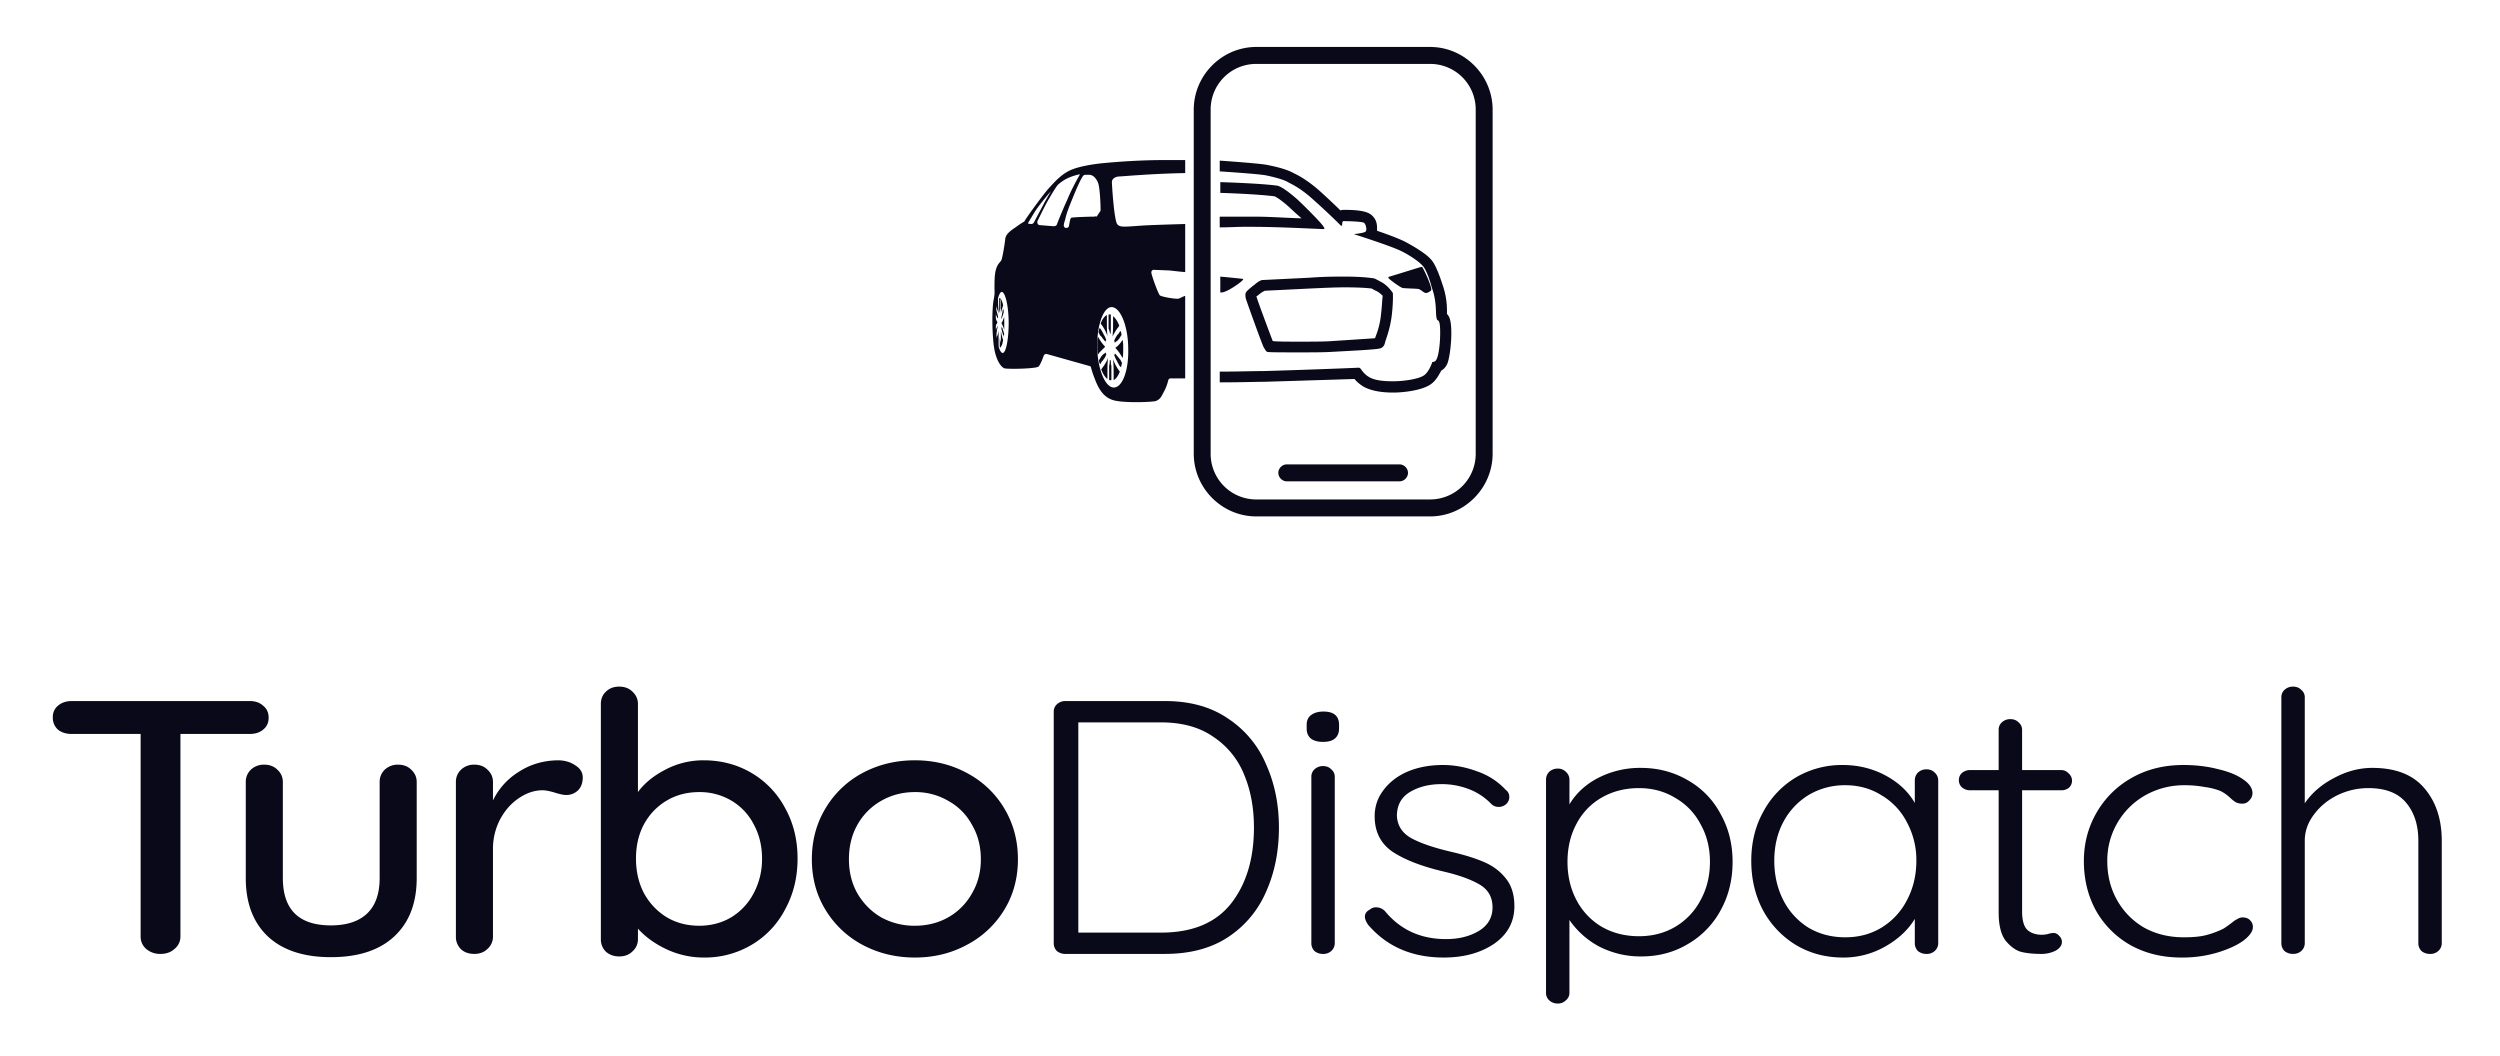 <svg width="142" height="60" fill="none" xmlns="http://www.w3.org/2000/svg"><path d="M72.608 26.86c0-.258.224-.483.48-.483h6.407c.256 0 .48.225.48.482a.493.493 0 01-.48.482h-6.406a.493.493 0 01-.48-.482z" fill="#09091A"/><path d="M81.224 29.333H71.36c-1.954 0-3.555-1.606-3.555-3.566V6.233c0-1.96 1.601-3.566 3.555-3.566h9.865c1.954 0 3.556 1.606 3.556 3.566v19.534c0 1.96-1.602 3.566-3.556 3.566zM71.36 3.63a2.588 2.588 0 00-2.595 2.603v19.534a2.588 2.588 0 002.595 2.602h9.865a2.588 2.588 0 002.595-2.602V6.233a2.588 2.588 0 00-2.595-2.603H71.36z" fill="#09091A"/><path fill-rule="evenodd" clip-rule="evenodd" d="M56.88 18.345c.033.065.097.193.129.29 0 .032.032.064.032.128v-.771c0 .032-.032.064-.032.096-.032.064-.064.193-.128.257zm.033-.482c0 .033-.032.097-.032.161v.096c.032-.032.032-.064.032-.096.032-.032.032-.096.064-.16 0-.033.032-.097.032-.13 0-.063 0-.128-.032-.192 0 .032-.032.064-.032.129 0 .064-.032.128-.032.192zm.032.803c0-.032-.032-.064-.064-.096v.096c0 .065.032.097.032.161.032.064.032.129.064.193 0 .032.032.096.032.128 0-.064 0-.128.032-.16 0-.032-.032-.097-.032-.129-.032-.096-.064-.16-.064-.193zm-.225-.835c0-.225-.031-.45-.031-.674v-.225c-.064.064-.096.192-.129.385 0 .032.033.064.033.097.032.128.096.257.128.417zm.129.964v.9c.064-.065.096-.193.128-.386 0-.032-.032-.064-.032-.096a4.206 4.206 0 01-.096-.418zm0-1.638v.674c0-.128.064-.257.096-.385 0-.032.032-.065.032-.097a1.029 1.029 0 00-.16-.417c.032.096.032.16.032.225zm-.256 2.023c0 .033-.033.065-.033.097.033.193.097.321.16.418v-.9c-.031.16-.063.29-.127.386zm.032-.417c0-.032.032-.096.032-.16v-.097c-.032.032-.032.064-.032.096-.032.032-.032.097-.065.161 0 .032-.032.096-.032.129 0 .064 0 .128.032.192 0-.032.032-.064.032-.128 0-.032.033-.097.033-.193zm.032-.45a2.537 2.537 0 01-.128-.289c0-.032-.033-.064-.033-.129v.772c0-.033.032-.065.032-.097.032-.096.096-.193.129-.257zm-.032-.321c0 .032.032.064.064.096v-.096c0-.064-.032-.096-.032-.16-.032-.065-.032-.13-.064-.193 0-.032-.033-.097-.033-.129 0 .064 0 .129-.032.16 0 .065 0 .097.032.13 0 .063.032.128.065.192zm.16-.225c0-.064 0-.16.032-.225v-.61h-.064v.61c0 .064 0 .129.032.225-.032 0-.032 0 0 0zm0 1.349v.611h.064v-.257c-.032-.129-.064-.225-.064-.354zm6.31 1.35h-.064c0 .096 0 .193-.032.321v.803h.128v-.803c-.032-.096-.032-.225-.032-.321zm.352-.257c-.032-.032-.064-.097-.128-.129 0 .032 0 .065-.032.097.032.064.064.16.096.224.064.097.096.193.16.29.032.064.064.128.128.16.032-.064.032-.16.064-.225l-.096-.192c-.096-.097-.128-.161-.192-.225zm-.224.192c.032.29.032.611.032.9v.29c.128-.065.256-.226.352-.483-.032-.032-.064-.096-.096-.128a2.436 2.436 0 01-.288-.579zm.127-.642c.097.096.225.257.321.418.032.064.064.096.096.16.032-.16.032-.353.032-.514 0-.16 0-.353-.032-.514-.032.032-.064.097-.096.129a1.51 1.51 0 01-.32.321zm.033-.611l-.096.193c0 .032.032.064.032.129.032-.032.064-.064.128-.097a.852.852 0 00.16-.192c.032-.065.064-.097.096-.161a.465.465 0 00-.064-.225.703.703 0 00-.096.16c-.064.033-.096.097-.16.194zm-.32-.16c0 .032 0 .032 0 0 .032-.097.032-.193.032-.322v-.803h-.128v.804c.064.128.064.224.096.32zm.16-.771c0 .289 0 .61-.032.9.096-.193.192-.354.288-.483.032-.032.064-.096.096-.128-.096-.257-.224-.45-.352-.546v.257zm-.32.867c-.032-.289-.032-.61-.032-.9v-.289c-.129.065-.257.225-.353.482.032.033.064.097.096.129.128.193.225.386.289.578zm-.225.193c.032.032.064.096.128.128 0-.032 0-.064.032-.096-.032-.064-.064-.16-.096-.225-.064-.096-.096-.192-.16-.289-.032-.064-.064-.128-.128-.16-.032.064-.032.16-.064.224l.096.193c.096.064.128.16.192.225zm-.032 1.574c-.032.032-.064.097-.096.129.096.257.224.45.353.546v-.29c0-.288 0-.61.032-.899a2.437 2.437 0 01-.289.514zm.096-.514l.096-.192c0-.033-.032-.065-.032-.129a.443.443 0 01-.128.096.855.855 0 00-.16.193c-.032.064-.064.096-.096.16 0 .097.032.161.064.226a.7.7 0 00.096-.161c.064-.032.096-.129.16-.193zm.032-.642a2.355 2.355 0 01-.32-.418c-.032-.064-.064-.096-.096-.16-.032.16-.032.353-.032.513 0 .161 0 .354.032.515.032-.033.064-.097.096-.129l.32-.321z" fill="#09091A"/><path fill-rule="evenodd" clip-rule="evenodd" d="M67.319 16.803c-.192.064-.32.16-.385.16-.128.033-.96-.096-1.057-.192-.096-.096-.48-1.157-.48-1.285 0-.129.064-.129.096-.16 0 0 .064 0 .8.031.193 0 .577.065 1.026.097v-2.731c-1.09.032-2.114.064-2.53.096-.93.064-1.154.097-1.314-.064-.192-.16-.32-2.281-.32-2.41 0-.225.256-.321.416-.321.128 0 1.826-.16 3.748-.193v-.739h-1.217c-1.858 0-3.62.193-3.62.193s-.929.096-1.537.321c-.609.225-1.025.707-1.378 1.093-.32.353-1.249 1.638-1.377 1.863 0 .032-.032.032-.032.032a5.5 5.5 0 00-.48.322c-.289.192-.545.385-.577.642-.032.29-.16 1.092-.224 1.221s-.224.193-.32.578c-.097.354-.065 1.157-.065 1.253v.032c0 .033 0 .129-.064.45-.064.418-.096 1.382 0 2.378.096.996.449 1.381.609 1.446.16.064 1.826.032 1.954-.097.096-.096.224-.418.288-.61.032-.064.096-.129.192-.097l2.403.675c.064 0 .096.064.096.097.032.096.064.256.192.578.192.514.448 1.06 1.025 1.253.544.192 2.242.128 2.466.064.224-.096.288-.193.449-.514.128-.225.224-.514.256-.675.032-.064.064-.096.128-.096h.833v-4.69zM56.94 20.048c-.192-.032-.385-.803-.385-1.767 0-.964.16-1.703.353-1.703.192.032.384.803.384 1.767 0 .964-.16 1.735-.352 1.703zm1.633-7.325c-.096 0-.192-.032-.192-.032s.128-.225.385-.643c.256-.418.928-1.189.928-1.189s-.224.386-.352.61c-.096.194-.48.9-.609 1.157a.176.176 0 01-.16.097zm1.282.128l-.801-.064c-.096 0-.16-.128-.128-.225.16-.321.48-.996.704-1.35.289-.513.449-.706.449-.706s.256-.257.64-.418c.385-.16.545-.16.577-.192.032 0 .032.032.032.032s-.448.77-.705 1.413a26.115 26.115 0 00-.608 1.446.245.245 0 01-.16.064zm2.274-.546c-.256 0-1.217.032-1.281.064-.064.033-.096.29-.129.45 0 .064-.064.129-.16.129s-.16-.097-.128-.193c0-.064.032-.16.064-.257.096-.418.16-.578.513-1.446.256-.61.416-.932.512-1.06.032-.032.064-.064.128-.064h.225c.16 0 .352.128.48.417.128.257.16 1.318.16 1.575 0 .032 0 .064-.032.096l-.192.29c-.064-.033-.128 0-.16 0zm1.089 9.703c-.48-.064-.897-1.124-.897-2.378 0-1.253.384-2.249.865-2.184.48.064.897 1.124.897 2.377.032 1.253-.353 2.25-.865 2.185z" fill="#09091A"/><path d="M70.53 15.968c.096-.096.096-.096.064-.129 0 0-.576-.064-1.281-.128v.9h.096c.32-.033 1.025-.547 1.121-.643zm7.495-.161c-.064 0-.512-.096-1.666-.096-.512 0-1.153 0-1.985.064l-2.627.129h-.032c-.064 0-.224.064-.448.257-.289.225-.48.385-.513.482-.032.096 0 .257 0 .289 0 .032.929 2.634 1.025 2.795.096.16.128.225.192.257.032.032.897.032 1.826.032.673 0 1.41 0 1.89-.032 1.185-.064 2.498-.129 2.69-.193.16-.032.257-.16.289-.321.032-.16.288-.739.384-1.542.096-.803.064-1.253.064-1.285-.032-.033-.192-.322-.576-.579-.417-.225-.417-.225-.513-.257zm.416 2.056a4.524 4.524 0 01-.32 1.286c0 .032 0 .032-.032.064-.48.032-1.922.128-2.434.16-.416.033-1.09.033-1.858.033-.673 0-1.217 0-1.505-.032-.16-.418-.801-2.12-.93-2.539.065-.032.129-.096.257-.192.096-.065.16-.097.224-.129l2.595-.128c.736-.032 1.377-.065 1.954-.065 1.057 0 1.473.065 1.505.065.032 0 .096.064.32.16.16.097.257.193.32.257-.031.193-.031.514-.096 1.06z" fill="#09091A"/><path d="M82.317 18.024a.674.674 0 00-.128-.193v-.16a4.45 4.45 0 00-.256-1.51c-.352-1.093-.577-1.35-.673-1.446-.256-.29-.865-.675-1.473-.996-.32-.16-.993-.418-1.57-.61v-.161c0-.322-.096-.546-.32-.74-.096-.063-.288-.288-1.505-.288-.096 0-.16 0-.257.032-.288-.29-.704-.675-1.089-1.028-.672-.61-1.185-.9-1.441-1.028-.032-.033-.096-.033-.128-.065-.288-.16-.769-.32-1.442-.45-.128-.032-.48-.096-2.722-.256h-.032v.61c.993.064 2.274.16 2.626.225.609.128 1.025.257 1.25.385.224.129.704.322 1.473 1.028a36.503 36.503 0 011.537 1.446h.064s0-.257.065-.257h.128c.288 0 .993.032 1.057.097.064.064.096.128.128.32 0 .194-.064.194-.16.226-.064.032-.545.096-.545.096s2.018.643 2.627.932c.608.29 1.12.675 1.28.867.193.193.417.836.513 1.221.353.996.16 1.607.32 1.864 0 0 .065 0 .097.096.128.225.064 2.153-.257 2.25-.064.031-.128.031-.128.031s-.16.514-.448.74c-.288.224-1.153.353-1.762.353h-.064c-.576 0-1.057-.065-1.345-.257-.224-.129-.384-.354-.448-.45-.033-.032-.065-.064-.129-.064-.576.032-4.132.16-5.413.192-.544 0-1.505.032-2.466.032v.61c1.153 0 1.986-.031 2.466-.031 1.153-.032 4.132-.129 5.19-.16.127.16.287.288.48.417.384.225.96.353 1.697.353h.064c.417 0 1.634-.096 2.146-.514.257-.193.417-.514.545-.739.128-.064.256-.193.352-.418.192-.546.32-2.12.096-2.602z" fill="#09091A"/><path d="M73.672 11.31c-.48-.418-.96-.772-1.185-.772-.224-.032-1.124-.128-3.174-.193v.61c1.986.065 2.79.162 3.078.194.064.032.288.128.865.642.16.16.416.386.672.61-1.056-.031-1.796-.096-2.757-.096H69.28v.61c.544 0 .993-.031 1.345-.031h.512c1.538 0 3.816.128 4.04.128.032 0 .096-.032 0-.129-.032-.128-1.057-1.156-1.506-1.574zm5.987 5.044c.128.032.769.032.929.064.16.064.288.225.416.225.096 0 .288-.129.288-.161.064-.16-.416-1.189-.512-1.317h-.064c-.032 0-1.762.546-1.794.546a.069.069 0 00-.064.064c0 .064.673.546.8.579zM14.195 39.82c.31 0 .561.09.754.267.207.164.31.39.31.677 0 .288-.104.513-.31.677-.193.165-.444.247-.754.247h-3.946v11.51a.89.89 0 01-.333.697c-.206.192-.473.287-.798.287a1.21 1.21 0 01-.82-.287.915.915 0 01-.31-.697v-11.51H4.064c-.31 0-.569-.082-.776-.247A.906.906 0 013 40.744a.82.82 0 01.288-.657c.207-.177.466-.266.776-.266h10.13z" fill="#09091A"/><path d="M22.605 43.432c.31 0 .562.095.754.287.207.191.31.424.31.697v5.458c0 1.422-.428 2.53-1.285 3.324-.843.78-2.04 1.169-3.591 1.169-1.537 0-2.727-.39-3.57-1.17-.842-.793-1.263-1.9-1.263-3.323v-5.458c0-.273.096-.506.288-.697a1.07 1.07 0 01.754-.287c.31 0 .561.095.754.287.207.191.31.424.31.697v5.458c0 1.792.909 2.688 2.727 2.688.901 0 1.588-.226 2.061-.677.473-.452.71-1.122.71-2.011v-5.458c0-.273.096-.506.288-.697a1.07 1.07 0 01.753-.287zm9.076-.247c.385 0 .717.096.998.288.28.178.421.403.421.677 0 .328-.096.581-.288.759a.942.942 0 01-.665.246c-.133 0-.333-.041-.599-.123-.31-.096-.554-.144-.731-.144-.458 0-.91.15-1.352.452-.43.287-.784.69-1.065 1.21a3.603 3.603 0 00-.399 1.703v4.945a.915.915 0 01-.31.697c-.192.192-.443.287-.754.287-.31 0-.561-.089-.753-.266a.973.973 0 01-.289-.718v-8.782c0-.273.096-.506.289-.697a1.07 1.07 0 01.753-.287c.31 0 .562.095.754.287.207.191.31.424.31.697v1.047a3.91 3.91 0 011.463-1.621c.65-.424 1.39-.643 2.217-.657zm8.279 0c1.004 0 1.913.24 2.726.718a5.044 5.044 0 011.906 1.99c.473.849.71 1.806.71 2.873 0 1.067-.237 2.031-.71 2.893a5.01 5.01 0 01-1.906 2.01 5.189 5.189 0 01-2.682.719 4.966 4.966 0 01-2.15-.472c-.666-.315-1.205-.705-1.619-1.17v.595a.915.915 0 01-.31.698c-.192.191-.444.287-.754.287-.296 0-.547-.089-.754-.267a.972.972 0 01-.288-.718V39.985c0-.287.096-.52.288-.698.192-.191.444-.287.754-.287s.562.096.754.287c.207.192.31.424.31.698v5.006c.355-.492.872-.916 1.552-1.272a4.62 4.62 0 012.172-.534zm-.245 9.397c.68 0 1.294-.164 1.84-.492a3.46 3.46 0 001.264-1.375 4.11 4.11 0 00.465-1.949c0-.711-.155-1.354-.465-1.929a3.317 3.317 0 00-1.264-1.354 3.505 3.505 0 00-1.84-.492c-.694 0-1.315.164-1.862.492-.547.329-.975.78-1.285 1.354-.296.561-.444 1.204-.444 1.929 0 .725.148 1.375.444 1.949a3.63 3.63 0 001.285 1.375c.547.328 1.168.492 1.862.492zm18.103-3.775c0 1.067-.259 2.024-.776 2.872a5.417 5.417 0 01-2.128 1.99c-.887.48-1.87.719-2.949.719-1.079 0-2.069-.24-2.97-.718a5.457 5.457 0 01-2.106-1.99c-.518-.849-.776-1.806-.776-2.873 0-1.067.258-2.031.776-2.893a5.41 5.41 0 012.106-2.01c.901-.48 1.891-.719 2.97-.719 1.08 0 2.062.24 2.949.718a5.37 5.37 0 012.128 2.011c.517.862.776 1.826.776 2.893zm-2.106 0c0-.739-.17-1.395-.51-1.97a3.359 3.359 0 00-1.352-1.354 3.664 3.664 0 00-1.885-.492c-.694 0-1.33.164-1.906.492a3.55 3.55 0 00-1.352 1.354c-.326.575-.488 1.231-.488 1.97 0 .725.162 1.375.488 1.95.34.574.79 1.025 1.352 1.353a3.914 3.914 0 001.906.472c.695 0 1.323-.157 1.885-.472a3.537 3.537 0 001.352-1.354c.34-.574.51-1.224.51-1.949zM66.17 39.82c1.419 0 2.608.329 3.57.986a5.81 5.81 0 012.172 2.605c.487 1.08.731 2.277.731 3.59 0 1.355-.244 2.572-.731 3.653a5.83 5.83 0 01-2.173 2.585c-.96.629-2.15.943-3.569.943h-5.653a.742.742 0 01-.488-.164.627.627 0 01-.177-.451v-13.13a.56.56 0 01.178-.432.692.692 0 01.487-.184h5.653zm-.222 13.152c1.774 0 3.097-.547 3.969-1.642.871-1.107 1.307-2.55 1.307-4.328 0-1.108-.184-2.107-.554-2.996a4.65 4.65 0 00-1.751-2.154c-.783-.547-1.774-.82-2.97-.82h-4.7v11.94h4.7zm9.867.595a.591.591 0 01-.2.451.658.658 0 01-.465.164.742.742 0 01-.488-.164.627.627 0 01-.177-.451v-9.438a.56.56 0 01.177-.43.691.691 0 01.488-.185c.192 0 .347.061.465.184.134.11.2.253.2.431v9.438zm-.665-11.428c-.296 0-.525-.062-.687-.185-.163-.136-.244-.328-.244-.574v-.205c0-.246.081-.431.244-.554.177-.137.413-.205.71-.205.59 0 .886.253.886.759v.205c0 .246-.081.438-.244.574-.148.123-.37.185-.665.185zm2.554 10.381c-.118-.177-.178-.328-.178-.45 0-.179.096-.315.289-.411a.501.501 0 01.354-.123c.178 0 .34.068.488.205.872 1.067 2.032 1.6 3.48 1.6.71 0 1.323-.15 1.84-.451.532-.315.798-.766.798-1.354 0-.575-.244-1.006-.731-1.293-.488-.287-1.168-.533-2.04-.738-1.226-.288-2.187-.657-2.882-1.108-.694-.465-1.041-1.142-1.041-2.032 0-.56.17-1.06.51-1.497.34-.452.797-.8 1.374-1.047.591-.246 1.256-.369 1.995-.369.636 0 1.27.116 1.906.349.65.219 1.205.574 1.663 1.067.133.096.2.232.2.41a.548.548 0 01-.222.431.623.623 0 01-.4.123.572.572 0 01-.398-.164 3.506 3.506 0 00-1.264-.841 4.27 4.27 0 00-1.574-.288c-.694 0-1.293.151-1.795.452-.488.3-.732.752-.732 1.354.03.547.296.964.798 1.252.517.287 1.271.547 2.261.78.769.177 1.404.375 1.907.594.502.219.909.527 1.219.923.325.397.488.924.488 1.58 0 .89-.385 1.6-1.153 2.134-.769.52-1.722.78-2.86.78-1.803 0-3.236-.623-4.3-1.867zm15.497-8.904c.975 0 1.862.233 2.66.698a4.726 4.726 0 011.862 1.908c.458.807.688 1.716.688 2.729 0 1.025-.23 1.949-.688 2.77a4.902 4.902 0 01-1.862 1.907c-.783.465-1.662.698-2.638.698a5.145 5.145 0 01-2.372-.554 4.76 4.76 0 01-1.707-1.518v4.13a.53.53 0 01-.2.431.616.616 0 01-.465.185.692.692 0 01-.487-.185.56.56 0 01-.178-.43V44.293c0-.178.06-.328.178-.451a.692.692 0 01.487-.185.62.62 0 01.466.185.59.59 0 01.2.451v1.395c.383-.642.938-1.149 1.662-1.518a5.192 5.192 0 012.394-.554zm-.11 9.561c.768 0 1.455-.178 2.06-.533a3.8 3.8 0 001.442-1.519c.354-.642.532-1.367.532-2.174 0-.794-.178-1.505-.532-2.134a3.662 3.662 0 00-1.441-1.498c-.606-.37-1.293-.554-2.062-.554-.783 0-1.485.178-2.106.534a3.662 3.662 0 00-1.44 1.497c-.34.63-.51 1.348-.51 2.155 0 .807.17 1.532.51 2.174a3.8 3.8 0 001.44 1.519c.62.355 1.323.533 2.106.533zm16.335-9.479c.192 0 .347.062.465.185a.59.59 0 01.2.451v9.233a.592.592 0 01-.2.451.656.656 0 01-.465.164.743.743 0 01-.488-.164.628.628 0 01-.177-.451v-1.375c-.37.616-.924 1.136-1.663 1.56a4.77 4.77 0 01-2.416.636c-.99 0-1.885-.24-2.683-.718a5.187 5.187 0 01-1.862-1.97c-.443-.835-.665-1.771-.665-2.81 0-1.04.23-1.97.687-2.791a5.035 5.035 0 011.863-1.95 5.144 5.144 0 012.638-.697c.886 0 1.699.199 2.438.595.739.397 1.293.917 1.663 1.56v-1.273c0-.178.059-.328.177-.451a.693.693 0 01.488-.185zm-4.611 9.54c.768 0 1.455-.184 2.061-.553a3.906 3.906 0 001.441-1.56c.355-.67.532-1.415.532-2.236a4.5 4.5 0 00-.532-2.175 3.766 3.766 0 00-1.441-1.538c-.606-.383-1.293-.575-2.061-.575a4 4 0 00-2.084.554 3.973 3.973 0 00-1.441 1.539c-.34.643-.51 1.374-.51 2.195 0 .82.17 1.566.51 2.236a3.96 3.96 0 001.419 1.56c.62.369 1.322.554 2.106.554zm10.04-8.35v6.873c0 .52.103.876.31 1.067.207.178.48.267.82.267.089 0 .2-.014.333-.041a1.14 1.14 0 01.31-.062.41.41 0 01.332.165.457.457 0 01.156.348c0 .192-.119.356-.355.493a1.8 1.8 0 01-.842.184c-.399 0-.754-.034-1.064-.102-.311-.069-.614-.274-.909-.616-.281-.342-.422-.889-.422-1.641v-6.935h-1.618a.71.71 0 01-.465-.164.534.534 0 01-.178-.41c0-.164.059-.301.178-.41a.71.71 0 01.465-.165h1.618v-2.277a.56.56 0 01.178-.43.69.69 0 01.487-.185c.193 0 .348.061.466.184.133.11.2.253.2.431v2.277h2.216c.163 0 .303.062.422.185a.55.55 0 01.199.41.536.536 0 01-.177.41.684.684 0 01-.444.144h-2.216zm9.162-1.436c.695 0 1.337.075 1.929.226.606.137 1.086.328 1.441.574.369.246.554.513.554.8 0 .15-.059.288-.178.41a.496.496 0 01-.399.185.8.8 0 01-.377-.082 2.133 2.133 0 01-.31-.246 2.197 2.197 0 00-.554-.39 3.639 3.639 0 00-.887-.225 6.096 6.096 0 00-1.153-.103 4.48 4.48 0 00-2.238.575 4.24 4.24 0 00-1.574 1.559 4.22 4.22 0 00-.577 2.175c0 .82.185 1.559.554 2.215.37.657.88 1.177 1.53 1.56.665.369 1.419.554 2.261.554.532 0 .953-.041 1.264-.123a4.96 4.96 0 00.953-.35c.103-.054.281-.177.532-.369a1.57 1.57 0 01.31-.205.54.54 0 01.289-.082c.177 0 .317.055.421.164a.507.507 0 01.155.39c0 .233-.177.486-.532.76-.355.26-.843.485-1.463.676a6.975 6.975 0 01-2.062.288c-1.079 0-2.039-.233-2.882-.698a5.153 5.153 0 01-1.973-1.97c-.458-.834-.687-1.77-.687-2.81 0-.999.237-1.908.709-2.73a5.248 5.248 0 011.996-1.99c.857-.492 1.84-.738 2.948-.738zm10.729.164c1.33 0 2.321.39 2.971 1.17.65.766.975 1.757.975 2.975v5.806a.591.591 0 01-.199.451.659.659 0 01-.466.164.74.74 0 01-.487-.164.624.624 0 01-.178-.451V47.76c0-.89-.229-1.608-.687-2.155-.458-.56-1.175-.84-2.15-.84-.621 0-1.212.136-1.774.41-.547.273-.99.642-1.33 1.107-.34.452-.51.944-.51 1.478v5.806a.591.591 0 01-.199.451.659.659 0 01-.466.164.74.74 0 01-.487-.164.624.624 0 01-.178-.451V39.615c0-.177.059-.32.178-.43a.69.69 0 01.487-.185c.192 0 .348.062.466.185a.53.53 0 01.199.43v6.012c.399-.588.954-1.067 1.663-1.436.709-.383 1.433-.575 2.172-.575z" fill="#09091A"/></svg>